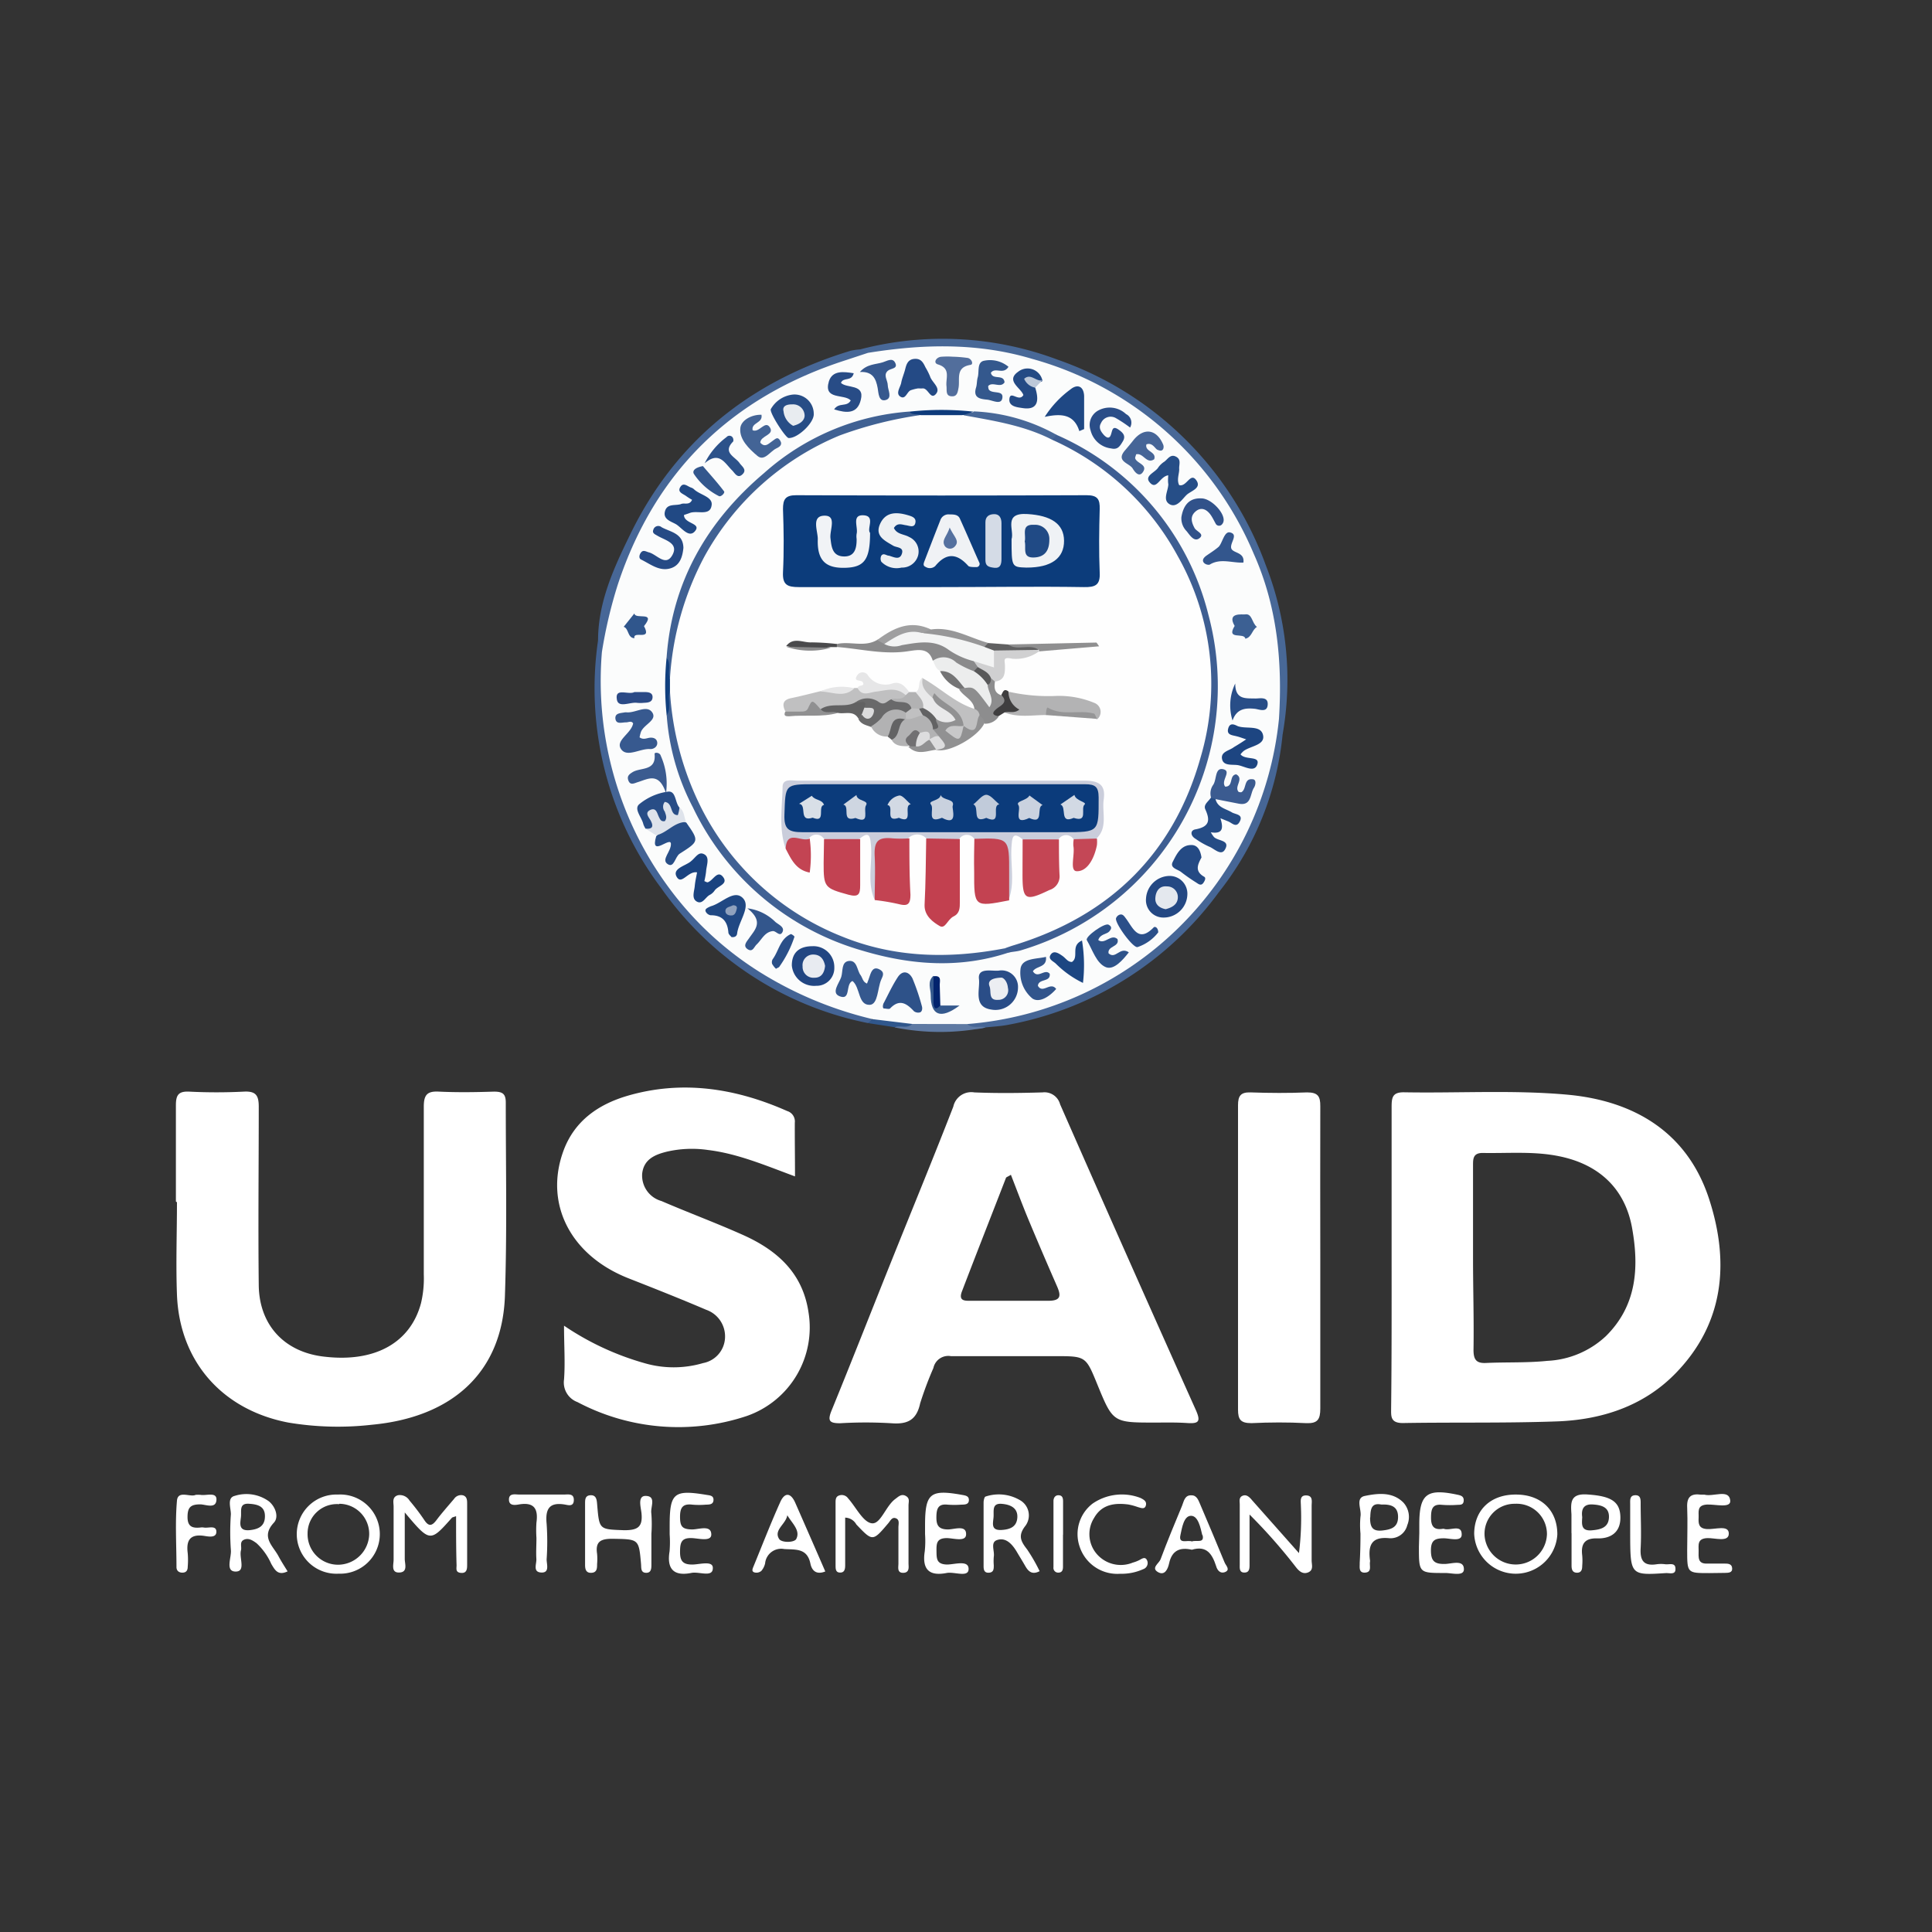 <svg id="Layer_1" data-name="Layer 1" xmlns="http://www.w3.org/2000/svg" viewBox="0 0 201 201"><rect x="0" y="0" width="201" height="201" fill="#333333" stroke="none"/><defs><style>.cls-1{fill:#fff;}.cls-2{fill:#486897;}.cls-3{fill:#446495;}.cls-4{fill:#466696;}.cls-5{fill:#476797;}.cls-6{fill:#5f7aa3;}.cls-7{fill:#30578c;}.cls-8{fill:#fbfcfc;}.cls-9{fill:#3e5e92;}.cls-10{fill:#406194;}.cls-11{fill:#406193;}.cls-12{fill:#37598f;}.cls-13{fill:#254c85;}.cls-14{fill:#35588e;}.cls-15{fill:#264e87;}.cls-16{fill:#214984;}.cls-17{fill:#1d4581;}.cls-18{fill:#1a4380;}.cls-19{fill:#2a4d87;}.cls-20{fill:#244883;}.cls-21{fill:#2e5289;}.cls-22{fill:#284e87;}.cls-23{fill:#274d86;}.cls-24{fill:#2b4e88;}.cls-25{fill:#224682;}.cls-26{fill:#3b5b90;}.cls-27{fill:#244a85;}.cls-28{fill:#1f4884;}.cls-29{fill:#436496;}.cls-30{fill:#34588d;}.cls-31{fill:#466597;}.cls-32{fill:#2e538a;}.cls-33{fill:#32558c;}.cls-34{fill:#264a85;}.cls-35{fill:#31528a;}.cls-36{fill:#284c86;}.cls-37{fill:#204883;}.cls-38{fill:#244a84;}.cls-39{fill:#526e9c;}.cls-40{fill:#284d86;}.cls-41{fill:#dee3eb;}.cls-42{fill:#486898;}.cls-43{fill:#33568c;}.cls-44{fill:#1c4682;}.cls-45{fill:#2c528a;}.cls-46{fill:#33568d;}.cls-47{fill:#36588e;}.cls-48{fill:#284d87;}.cls-49{fill:#2b4f89;}.cls-50{fill:#3c6093;}.cls-51{fill:#30568c;}.cls-52{fill:#2b4a86;}.cls-53{fill:#33578d;}.cls-54{fill:#2a4f88;}.cls-55{fill:#35598d;}.cls-56{fill:#02236d;}.cls-57{fill:#0e3b7b;}.cls-58{fill:#103f7e;}.cls-59{fill:#bdc8d8;}.cls-60{fill:#fefefe;}.cls-61{fill:#eceef2;}.cls-62{fill:#e4e8ee;}.cls-63{fill:#e8ecf0;}.cls-64{fill:#e8ebf1;}.cls-65{fill:#8fa1bd;}.cls-66{fill:#0c3c7b;}.cls-67{fill:#cacddb;}.cls-68{fill:#c2404f;}.cls-69{fill:#c34251;}.cls-70{fill:#c34352;}.cls-71{fill:#c44554;}.cls-72{fill:#c24252;}.cls-73{fill:#b3b3b4;}.cls-74{fill:#c0c0c1;}.cls-75{fill:#8a8a8b;}.cls-76{fill:#919192;}.cls-77{fill:#eceded;}.cls-78{fill:#8d8d8e;}.cls-79{fill:#69696a;}.cls-80{fill:#d0d0d1;}.cls-81{fill:#b2b2b3;}.cls-82{fill:#c44756;}.cls-83{fill:#c34453;}.cls-84{fill:#e6e6e7;}.cls-85{fill:#e9e9ea;}.cls-86{fill:#8f8f90;}.cls-87{fill:#616162;}.cls-88{fill:#979798;}.cls-89{fill:#9f9fa0;}.cls-90{fill:#909091;}.cls-91{fill:#959596;}.cls-92{fill:#3f3e3f;}.cls-93{fill:#606061;}.cls-94{fill:#636364;}.cls-95{fill:#747475;}.cls-96{fill:#4a4a4c;}.cls-97{fill:#eff2f5;}.cls-98{fill:#f0f2f5;}.cls-99{fill:#f1f3f6;}.cls-100{fill:#edf0f3;}.cls-101{fill:#d4dbe6;}.cls-102{fill:#0b3b7b;}.cls-103{fill:#f3f4f4;}.cls-104{fill:#585859;}.cls-105{fill:#c8c8c9;}.cls-106{fill:#626263;}.cls-107{fill:#ddddde;}.cls-108{fill:#dcdcdd;}.cls-109{fill:#717072;}.cls-110{fill:#204a85;}.cls-111{fill:#55719f;}.cls-112{fill:#cad2df;}.cls-113{fill:#c1cbda;}.cls-114{fill:#d2d9e4;}.cls-115{fill:#c9d1de;}.cls-116{fill:#d8dfe7;}.cls-117{fill:#ced6e1;}</style></defs><title>US AID logo white</title><path class="cls-1" d="M18.3,125c0-3.32,0-6.64,0-10,0-1.07.26-1.48,1.38-1.43a56.83,56.83,0,0,0,5.69,0c1.3-.07,1.56.44,1.55,1.64,0,6.16-.07,12.33,0,18.5.05,4.18,2.71,7,6.88,7.44,5.21.6,8.9-1.45,10-5.57a11.16,11.16,0,0,0,.29-3c0-5.82,0-11.63,0-17.44,0-1.26.37-1.64,1.6-1.57,1.9.09,3.8.06,5.69,0,.9,0,1.25.21,1.24,1.18,0,6.7.14,13.4-.09,20.1-.28,7.82-5.36,12.59-13.87,13.38A31.15,31.15,0,0,1,30,148c-6.86-1.31-11.33-6.35-11.59-13.32-.12-3.2,0-6.4,0-9.6Z"/><path class="cls-1" d="M82.71,122.39c-3.15-1.17-6-2.38-9.07-2.75a11.62,11.62,0,0,0-4.24.17c-1.27.31-2.43.8-2.59,2.3a2.75,2.75,0,0,0,2,2.84c2.83,1.22,5.72,2.29,8.53,3.55,3.51,1.58,6.16,3.93,6.77,8a9.75,9.75,0,0,1-6.43,10.82,22.46,22.46,0,0,1-17.6-1.45,2.17,2.17,0,0,1-1.4-2.35c.13-1.75,0-3.52,0-5.6a28.87,28.87,0,0,0,8.34,3.89,10.84,10.84,0,0,0,6.13,0,2.8,2.8,0,0,0,2.28-2.63,2.93,2.93,0,0,0-1.95-2.91c-2.67-1.14-5.37-2.21-8.07-3.27-6.07-2.38-8.82-7.78-6.78-13.3,1.17-3.15,3.69-4.82,6.63-5.69,5.7-1.67,11.27-.8,16.64,1.58a1.13,1.13,0,0,1,.79,1.21C82.68,118.58,82.71,120.36,82.71,122.39Z"/><path class="cls-1" d="M137.36,130.9c0,5.22,0,10.43,0,15.64,0,1.14-.28,1.57-1.48,1.52-1.89-.1-3.79-.09-5.68,0-1.12,0-1.4-.36-1.4-1.42q0-15.82,0-31.64c0-1,.28-1.38,1.31-1.35,2,.07,3.92.08,5.87,0,1.12,0,1.39.39,1.38,1.44C137.34,120.36,137.36,125.63,137.36,130.9Z"/><path class="cls-1" d="M47.45,157.74c-.32.11-.4.12-.43.16-2.28,2.57-2.28,2.57-4.91-.55,0,1.91,0,3.38,0,4.84,0,.51.35,1.37-.56,1.41s-.59-.86-.6-1.36c0-1.83,0-3.66,0-5.49,0-.44-.19-1,.45-1.19a1.18,1.18,0,0,1,1.21.56,23.39,23.39,0,0,1,1.52,2c.48.75.83.63,1.3,0s1.2-1.46,1.81-2.18a.88.88,0,0,1,.93-.37c.42.13.43.51.43.87q0,3.2,0,6.39c0,.43-.05.86-.64.81s-.46-.45-.46-.79C47.45,161.19,47.45,159.55,47.45,157.74Z"/><path class="cls-1" d="M130,157.57v5.21c0,.34,0,.78-.45.82-.64.06-.57-.46-.57-.86q0-3.11,0-6.21c0-.33-.12-.75.31-.92s.75.2,1,.5l4.85,5.47a29.14,29.14,0,0,0,.2-4.94c0-.43-.16-1.08.56-1.06s.56.64.56,1.09c0,1.89,0,3.79,0,5.68,0,.43.23,1-.37,1.24s-1-.2-1.33-.63A56.45,56.45,0,0,0,130,157.57Z"/><path class="cls-1" d="M87.93,157.89c0,1.71,0,3.29,0,4.87,0,.34,0,.78-.42.84-.64.07-.57-.46-.58-.85q0-3.19,0-6.39c0-.29,0-.62.31-.75a.81.81,0,0,1,1,.28c.82.92,1.56,2.49,2.47,2.59s1.43-1.78,2.42-2.52c.33-.24.64-.58,1.1-.33s.29.61.29,1c0,2,0,4,0,6,0,.38.13.93-.47,1-.77.06-.57-.59-.58-1,0-1.24,0-2.49,0-3.73,0-.33.15-.78-.26-.94s-.57.25-.8.52c-1.62,1.91-1.62,1.9-3.32.12A1.37,1.37,0,0,0,87.93,157.89Z"/><path class="cls-1" d="M67.77,159.56c0,1.06,0,2.13,0,3.19,0,.41,0,.9-.57.88s-.47-.55-.51-.94c-.23-2.61-.23-2.55-3-2.6-1.23,0-1.76.32-1.57,1.57a6.25,6.25,0,0,1,0,1.06c0,.42,0,.87-.57.91s-.68-.35-.68-.81v-6.38c0-.43,0-.87.6-.88s.62.54.66,1c.22,2.62.22,2.54,2.82,2.64,1.39,0,1.93-.33,1.79-1.76-.06-.61-.43-1.78.4-1.81,1.19,0,.52,1.15.62,1.8A13.61,13.61,0,0,1,67.77,159.56Z"/><path class="cls-1" d="M147.66,159.5v-.89c0-3.17.77-3.78,3.94-3.11.38.08.7.16.68.62s-.35.43-.64.44a10.68,10.68,0,0,1-1.6,0c-1-.11-1.15.42-1.16,1.27s.21,1.37,1.18,1.23a.37.37,0,0,1,.18,0c.63.22,1.85-.53,1.83.6,0,.76-1.19.39-1.83.38-.93,0-1.37.18-1.37,1.26s.35,1.43,1.43,1.41c.71,0,2-.5,2,.55,0,.78-1.28.37-2,.39-2.68,0-2.68,0-2.68-2.73Z"/><path class="cls-1" d="M177.82,163.66c-2.29,0-2.29,0-2.29-2.38,0-1.47.06-2.95,0-4.42-.06-1.13.39-1.5,1.44-1.36.11,0,.24,0,.35,0,.94.25,2.56-.62,2.69.6.1.86-1.57.38-2.43.43-1.07.07-.83.76-.86,1.37s0,1.12.86,1.18,2.28-.47,2.28.47-1.45.44-2.24.47c-1.05.05-.9.7-.9,1.33s-.13,1.37.9,1.32c.59,0,1.18,0,1.77,0,.36,0,.79,0,.82.49s-.42.47-.77.48Z"/><path class="cls-1" d="M116.54,163.73a4.12,4.12,0,0,1-4.23-2.86,4,4,0,0,1,1.36-4.44,5.37,5.37,0,0,1,5-.58c.32.17.66.34.54.78s-.53.24-.84.16a6.25,6.25,0,0,0-1-.27c-1.42-.18-2.74,0-3.53,1.38a3.16,3.16,0,0,0,.18,3.67,3.3,3.3,0,0,0,3.83,1,3.74,3.74,0,0,0,.66-.25c.31-.16.66-.44.85.07a.67.67,0,0,1-.42.86A5.46,5.46,0,0,1,116.54,163.73Z"/><path class="cls-1" d="M69.67,159.63v-.89c0-3.42.43-3.78,3.82-3.22.35.06.76.06.74.54s-.44.47-.79.48a8.3,8.3,0,0,1-1.41,0c-1.06-.13-1.29.37-1.28,1.33S71,159.1,72,159.12c.72,0,2-.51,2,.53,0,.76-1.3.4-2,.37-1.11-.05-1.24.46-1.25,1.38s.22,1.38,1.28,1.37c.74,0,2.17-.45,2.13.38,0,1-1.43.33-2.22.49-1.82.37-2.59-.38-2.28-2.24A11.61,11.61,0,0,0,69.67,159.63Z"/><path class="cls-1" d="M96.24,159.61v-.89c0-3.36.52-3.79,3.83-3.2.38.07.75.11.73.57s-.46.44-.8.45a9.61,9.61,0,0,1-1.42,0c-1-.11-1.15.45-1.16,1.29s.21,1.28,1.19,1.29c.67,0,1.92-.5,1.9.5,0,.83-1.29.41-2,.4-1.08,0-1.09.58-1.08,1.36s0,1.36,1.09,1.39c.79,0,2.24-.5,2.25.45s-1.48.27-2.29.43c-1.85.36-2.56-.41-2.27-2.26A10.56,10.56,0,0,0,96.24,159.61Z"/><path class="cls-1" d="M55.81,160a12,12,0,0,1,0-1.59c.19-1.38-.19-2.15-1.77-1.9-.4.07-1.09.2-1.09-.5s.67-.52,1.1-.52c1.54,0,3.07,0,4.6,0,.44,0,1.06-.15,1.05.57s-.58.53-.93.47c-1.64-.28-2.05.48-1.9,2a27,27,0,0,1,0,3.71c0,.51.34,1.41-.57,1.36s-.45-.92-.5-1.44C55.76,161.45,55.81,160.74,55.81,160Z"/><path class="cls-1" d="M20.36,155.52a3.85,3.85,0,0,1,.49,0c.59.11,1.65-.32,1.67.45,0,1.06-1.1.55-1.68.54-1,0-1.33.3-1.33,1.32s.53,1.17,1.33,1.09a1.09,1.09,0,0,1,.36,0c.47.09,1.29-.27,1.31.42s-.82.52-1.26.45c-1.49-.22-1.89.47-1.72,1.8a8.3,8.3,0,0,1,0,1.41c0,.32-.11.58-.48.61s-.69-.14-.69-.58c0-2.3-.15-4.62.05-6.9C18.51,155,19.8,155.8,20.36,155.52Z"/><path class="cls-1" d="M169.6,159.49v-3c0-.4-.07-.91.52-.93s.57.47.57.89c0,1.53.08,3.07,0,4.6-.08,1.31.32,1.9,1.67,1.69a3.32,3.32,0,0,1,.89,0c.4.06,1.09-.24,1.06.52,0,.6-.62.38-1,.4C169.61,163.9,169.61,163.89,169.6,159.49Z"/><path class="cls-1" d="M110.59,159.66c0,1.11,0,2.23,0,3.35,0,.31-.08.59-.46.6a.49.49,0,0,1-.53-.56c0-2.29,0-4.59,0-6.88,0-.33.17-.6.5-.61.5,0,.5.39.5.74,0,1.12,0,2.24,0,3.36Z"/><path class="cls-1" d="M144.78,130.81c0-5.21,0-10.43,0-15.64,0-1,.09-1.55,1.31-1.53,5.69.1,11.41-.26,17,.25,6.86.63,12.42,3.86,14.7,10.79,2.18,6.64,1.61,13.08-3.59,18.32-3.31,3.33-7.64,4.72-12.26,4.88-5.33.19-10.66.08-16,.17-1.33,0-1.21-.75-1.21-1.6C144.79,141.24,144.78,136,144.78,130.81Zm8.52,9.62c0,1,.27,1.42,1.3,1.37,2.12-.1,4.26,0,6.38-.22a9.57,9.57,0,0,0,6.09-2.57c3.23-3.19,3.46-7.15,2.73-11.24s-3.42-6.62-7.55-7.47c-2.64-.55-5.31-.3-8-.35-1,0-1,.61-1,1.3,0,3.2,0,6.39,0,9.59S153.35,137.23,153.3,140.43Z"/><path class="cls-1" d="M120.15,148c-4.36,0-4.36,0-6-4-1.19-2.91-1.19-2.91-4.38-2.91-3.61,0-7.23,0-10.84,0a1.58,1.58,0,0,0-1.82,1.23A36.72,36.72,0,0,0,95.73,146c-.38,1.77-1.35,2.2-3,2.07a45.12,45.12,0,0,0-5.33,0c-1.1,0-1.32-.24-.9-1.29,2.15-5.26,4.22-10.55,6.34-15.83s4.28-10.52,6.34-15.82a1.91,1.91,0,0,1,2.18-1.48c2.37.1,4.74.07,7.11,0a1.68,1.68,0,0,1,1.82,1.24q7,15.93,14.12,31.8c.52,1.17.34,1.44-.87,1.36S121.28,148,120.15,148Zm-15.47-25.51c-1.55,4-3.1,7.93-4.62,11.91-.36,1,.39.93,1,.93,2.66,0,5.33,0,8,0,1.34,0,1.33-.54.91-1.51q-1.5-3.42-2.94-6.86c-.65-1.56-1.24-3.15-1.86-4.74C104.87,122.42,104.71,122.45,104.68,122.52Z"/><path class="cls-1" d="M157.72,155.49c2.63,0,4.31,1.65,4.3,4.15a4.33,4.33,0,0,1-8.65-.08C153.39,157.07,155.11,155.47,157.72,155.49Zm3.22,4.13a3.15,3.15,0,0,0-3.32-3.17,3.12,3.12,0,0,0-3.17,3.3,3.25,3.25,0,0,0,6.49-.13Z"/><path class="cls-1" d="M35.16,155.49a4.12,4.12,0,1,1,.07,8.23,4.12,4.12,0,1,1-.07-8.23Zm.13,1A3.05,3.05,0,0,0,32,159.54a3.17,3.17,0,0,0,3.23,3.25,3.26,3.26,0,0,0,3.18-3.14A3.13,3.13,0,0,0,35.29,156.45Z"/><path class="cls-1" d="M108.16,163.46c-.81.42-1.19,0-1.51-.56s-.6-1-.91-1.53c-.46-.74-1.1-1.45-2-1.15-.74.24-.24,1.14-.35,1.74a5.27,5.27,0,0,0,0,.89c0,.37,0,.74-.51.77s-.55-.35-.55-.71c0-2.2,0-4.39,0-6.59,0-.21.08-.59.2-.62a4.35,4.35,0,0,1,3.58.37,1.82,1.82,0,0,1,.58,2.66c-.83,1.05-.47,1.64.17,2.47A18,18,0,0,1,108.16,163.46Zm-3.9-4.29c.82-.06,1.52-.32,1.58-1.29s-.68-1.34-1.57-1.42c-1.07-.11-.87.66-.9,1.31S103,159.27,104.26,159.17Z"/><path class="cls-1" d="M29.92,163.48c-1,.48-1.32-.14-1.7-.78a6.55,6.55,0,0,0-1.53-2.15c-.39-.28-.82-.58-1.31-.36s-.21.73-.31,1.1c-.21.78.54,2.22-.56,2.21s-.42-1.44-.49-2.23a25.79,25.79,0,0,1,0-3.73c0-.66-.42-1.71.39-1.91a4,4,0,0,1,3.56.56c.71.58,1.06,1.66.52,2.23-1.35,1.46-.15,2.35.45,3.42C29.23,162.39,29.58,162.93,29.92,163.48ZM26,159.19c.83-.09,1.52-.37,1.56-1.34.06-1.13-.73-1.34-1.62-1.4-1.08-.09-.81.72-.87,1.34S24.74,159.32,26,159.19Z"/><path class="cls-1" d="M85.86,163.49c-1,.4-1.42-.17-1.55-.83-.34-1.6-1.5-1.43-2.71-1.5a1.68,1.68,0,0,0-2,1.49,1.85,1.85,0,0,1-.39.78.79.79,0,0,1-.62.18c-.47-.07-.29-.41-.19-.66.92-2.24,1.79-4.49,2.78-6.69.45-1,1.07-1,1.55.07C83.77,158.7,84.81,161.07,85.86,163.49Zm-4.8-3.38c.26.41,1.58.39,1.78,0,.46-.89-.44-1.63-.93-2.47C81.76,158.58,80.46,159.17,81.06,160.11Z"/><path class="cls-1" d="M124,161.23c-1.27-.29-2.08.09-2.37,1.42-.12.56-.44,1.33-1.17.9s.12-.9.28-1.32c.7-1.88,1.47-3.73,2.24-5.58.19-.47.27-1.13,1-1.08.55,0,.72.56.91,1,.85,2,1.7,4,2.52,6,.12.3.65.76,0,1-.47.16-.77-.21-.89-.64C126.12,161.7,125.55,160.76,124,161.23Zm1.08-1.53c-.18-.75-.42-2-1.17-2s-.94,1.25-1.1,2c-.23,1,.75.48,1.19.67C124.46,160.19,125.34,160.61,125.11,159.7Z"/><path class="cls-1" d="M141.54,159.55a9.5,9.5,0,0,1,0-1.77c.14-.74-.58-1.95.47-2.15,1.33-.27,2.87-.45,4,.7a2.22,2.22,0,0,1,.4,2.34,1.79,1.79,0,0,1-1.88,1.36c-1.86-.18-2.2.75-2,2.29a.49.49,0,0,1,0,.17c-.07.42.22,1.07-.5,1.12s-.55-.62-.57-1C141.52,161.56,141.54,160.56,141.54,159.55Zm1-1.68c0,.93.19,1.47,1.26,1.36.91-.1,1.65-.31,1.65-1.41s-.74-1.33-1.74-1.29C142.68,156.32,142.58,157,142.56,157.87Z"/><path class="cls-1" d="M163.49,159.5c0-.65,0-1.31,0-1.95-.08-1.2-.15-2.19,1.64-2.07,2.45.16,3.42.71,3.45,2.36s-1.09,2.25-2.41,2.21-1.71.59-1.56,1.78a6.37,6.37,0,0,1,0,1.07c0,.38-.08.73-.56.72s-.55-.38-.55-.75V159.5Zm2.12-.29c.89-.08,1.73-.26,1.78-1.33s-.75-1.3-1.68-1.36-1.22.46-1.1,1.32C164.57,158.55,164.46,159.31,165.61,159.21Z"/><path class="cls-2" d="M89.52,36.34a34,34,0,0,1,20.54,1.09,35.4,35.4,0,0,1,21.62,21.35,32.66,32.66,0,0,1,1.76,17.62c-.58-.35-.55-1-.76-1.53-.3-2.1,0-4.21-.09-6.34A33.73,33.73,0,0,0,126,50.82a33.37,33.37,0,0,0-14.36-11.49A34.93,34.93,0,0,0,92,36.92a4.25,4.25,0,0,1-1.59.09A1.35,1.35,0,0,1,89.52,36.34Z"/><path class="cls-3" d="M90.31,106.44a34.44,34.44,0,0,1-21.49-14,34.61,34.61,0,0,1-6.6-25.82c.69,0,.64.57.76,1,.14,2.6-.1,5.2.3,7.8a35.48,35.48,0,0,0,26,29.68,2.36,2.36,0,0,1,1.41.69C90.8,106.17,90.55,106.31,90.31,106.44Z"/><path class="cls-4" d="M133.06,74.8c.46.46.22,1.07.38,1.6a31.25,31.25,0,0,1-6.62,16.4,35,35,0,0,1-22,13.83c-.75.14-1.53.18-2.29.26a2.52,2.52,0,0,1-2-.13c.23-1,1.09-.75,1.7-.83a35.92,35.92,0,0,0,11.14-3.47,34.26,34.26,0,0,0,15.75-15.78,32.75,32.75,0,0,0,3.2-10.12C132.46,76,132.46,75.24,133.06,74.8Z"/><path class="cls-5" d="M62.62,67.84c-.1-.42,0-.9-.4-1.21,0-4,1.65-7.56,3.33-11,4.74-9.79,12.6-16,22.92-19.13a6.18,6.18,0,0,1,1-.15.9.9,0,0,1,.78.37c-.26.74-.94.86-1.55,1A34.43,34.43,0,0,0,72,48a36.08,36.08,0,0,0-8.67,18.18C63.24,66.79,63.42,67.53,62.62,67.84Z"/><path class="cls-6" d="M100.63,106.54c.56.52,1.29.15,1.91.35a23.91,23.91,0,0,1-9.46,0c.54-.64,1.37-.52,2.06-.8C97,106.05,98.88,105.45,100.63,106.54Z"/><path class="cls-7" d="M94.91,106.53c-.54.52-1.24.12-1.83.34l-2.77-.43.48-.41A4,4,0,0,1,94.91,106.53Z"/><path class="cls-8" d="M94.91,106.53l-4.12-.5a39.24,39.24,0,0,1-11.13-4.52,34.46,34.46,0,0,1-10.25-9.4,36.18,36.18,0,0,1-6.79-24.27,48.07,48.07,0,0,1,1.67-7.07C68.19,49,76.16,41.29,87.94,37.49l2.36-.78c5.72-.92,11.4-1.07,17.06.62A35.17,35.17,0,0,1,130.43,57.6c2.46,5.51,3,11.28,2.63,17.2a35.43,35.43,0,0,1-32.43,31.74Z"/><path class="cls-9" d="M109.92,45.24A27.71,27.71,0,0,1,125.73,64,28.67,28.67,0,0,1,106.11,98.9c-.34.09-.7.11-1,.17s-.52,0-.61-.32c.53-1,1.57-1,2.43-1.3,9.34-3.55,15.53-10,17.87-19.8A27.37,27.37,0,0,0,110.87,47c-.61-.32-1.36-.52-1.51-1.36C109.43,45.32,109.54,45.09,109.92,45.24Z"/><path class="cls-10" d="M104.53,98.66l.53.4c-5.13,1.74-10.27,1.36-15.35-.16A28.08,28.08,0,0,1,72.09,84a24.38,24.38,0,0,1-2.73-9.62c.32-.81-.07-1.69.25-2.5,1,.07.81.87.85,1.45.81,10.88,6.6,18.39,16.1,23.09a25.13,25.13,0,0,0,14.71,2.2C102.33,98.51,103.45,98,104.53,98.66Z"/><path class="cls-11" d="M69.35,68.42c.56-7.89,4.23-14.2,10.15-19.21a25.42,25.42,0,0,1,15.09-6.39c.3.32.94-.12,1.12.48-.27.61-.84.56-1.36.64C84.06,45.62,76.68,51.07,72.5,60.72a22.35,22.35,0,0,0-2,8.38c0,.58.13,1.38-.83,1.48C69.28,69.89,69.69,69.11,69.35,68.42Z"/><path class="cls-12" d="M66.54,76.71c.36.27.7.1,1,.05s.75,0,.83.44-.32.76-.76.73c-1-.07-2.39.91-3,0s1.06-1.6,1.26-2.67c-.18-.31-.49-.1-.74-.11-.44,0-1.07.26-1.11-.45,0-.53.56-.5,1-.59l.17,0c.91.09,2.09-.82,2.66,0s-.91,1.27-1.18,2.07A4.34,4.34,0,0,0,66.54,76.71Z"/><path class="cls-13" d="M126.46,83.14c.22.89,1.08,1,1.69,1.37.36.23,1.26.2.81,1-.36.65-.8.09-1.2-.06l-.79-.32c.31,1,.28,1.67-1,1.46a3.63,3.63,0,0,0,.31.47c.4.46,1.74.31,1.17,1.31-.41.74-1.13-.1-1.68-.3a8.22,8.22,0,0,1-1.37-.79c-.58-.33-.59-.92,0-1,1.4-.27,1.53-.91,1-2.07-.23-.5.32-.82.56-1.2C126.2,82.83,126.38,82.82,126.46,83.14Z"/><path class="cls-14" d="M88.69,102.06c-.77.31-.12,2.08-1.36,1.58-.89-.36,0-1.38.19-2s0-1.54.76-1.66c.92-.13.87,1,1.26,1.48.2.28.21.69.66.87.1-.27.21-.53.29-.8.16-.49.38-1,1-.68s.33.73.18,1.09c-.38.91-.32,2.53-1.16,2.6C89.25,104.61,89.52,102.73,88.69,102.06Z"/><path class="cls-15" d="M121.54,49.45c-.88.12-1.18,1.53-1.88.79s.54-1.07.85-1.62a2.31,2.31,0,0,1,.64-.6c.35-.27.63-.81,1.2-.51s.3.82.33,1.27-.29,1.14,0,1.69c.77.22,1.16-1.36,1.77-.52s-.56,1.12-1,1.54-1,1.34-1.71,1c-.85-.43-.21-1.38-.19-2.11C121.5,50.09,121.52,49.79,121.54,49.45Z"/><path class="cls-16" d="M72,52a6.86,6.86,0,0,1-.6-.38c-.34-.26-1-.41-.59-1,.32-.46.74,0,1.1.11a.78.78,0,0,1,.3.18c.61.59,2,.77,1.82,1.69-.17,1.12-1.5.47-2.27.77-.2.08-.41.14-.6.21,0,.92,1.81.83,1.17,1.65s-1.4-.33-2-.69c-.5-.29-1.37-.5-1.15-1.34s1.05-.57,1.65-.75C71.17,52.27,71.73,52.62,72,52Z"/><path class="cls-17" d="M129.65,76.92c-.54-.18-.74-.26-1-.32-.44-.12-1.06-.12-.87-.81s.71-.37,1-.24c.89.32,2.37-.15,2.62.91s-1.26,1.13-2,1.66a2.33,2.33,0,0,0-.34.36c.49.63,2,.13,1.76,1-.28,1-1.4.18-2.13.11-.55-.06-1.38.08-1.54-.58-.2-.81.74-.9,1.22-1.28C128.77,77.49,129.07,77.31,129.65,76.92Z"/><path class="cls-18" d="M72.52,90.76c-.94-.17-1.6,1.34-2.11.48s.84-1.14,1.42-1.59.83-1.1,1.44-.77.22,1.18.19,1.79a8.87,8.87,0,0,1-.18,1c.16.06.27.14.35.12.56-.17,1-1.31,1.59-.56s-.57.94-.88,1.43a1.4,1.4,0,0,1-.53.46c-.43.25-.73,1-1.31.68s-.27-1.06-.22-1.61S72.43,91.29,72.52,90.76Z"/><path class="cls-19" d="M105.91,102.76a2.35,2.35,0,0,1-2.79,2.27c-1.9-.28-1.14-2.11-1.27-3.16-.16-1.25,1.32-.81,2.06-.89A1.71,1.71,0,0,1,105.91,102.76Z"/><path class="cls-20" d="M123.53,93.06a2.47,2.47,0,0,1-2.49,2.4,1.81,1.81,0,0,1-1.81-2,2.49,2.49,0,0,1,2.4-2.33A1.85,1.85,0,0,1,123.53,93.06Z"/><path class="cls-21" d="M95.92,104.72c.06.24,0,.52-.19.6a.74.74,0,0,1-.64-.11c-.76-.82-1.51-1.32-2.49-.29-.1.1-.46,0-.63,0s-.14-.42,0-.62c.46-.89.88-1.79,1.42-2.62s1.21-.55,1.54.11A22.76,22.76,0,0,1,95.92,104.72Z"/><path class="cls-22" d="M71.4,85.58c1.35,1.93,1.35,1.94-.68,3.23-.5.32-.58,1.55-1.27,1.08s.39-1.3.35-2.11S67.59,89.3,68.27,87C69.17,86.18,69.87,84.94,71.4,85.58Z"/><path class="cls-23" d="M82.49,41.05a2,2,0,0,1,2.17,2c.07.92-1.68,2.57-2.61,2.52-.31,0-2-2.61-1.86-3A3,3,0,0,1,82.49,41.05Z"/><path class="cls-24" d="M117.57,44.48a14,14,0,0,0-1.51-1,1.09,1.09,0,0,0-1.51.53c-.3.5,0,.91.31,1.26.2.2.52.46.7,0s.13-1.07.86-.54c.39.28.74.61.4,1.18s-.56.9-1.24.74a2.49,2.49,0,0,1-2.12-1.88,1.71,1.71,0,0,1,.69-2,2.48,2.48,0,0,1,3,.31A1,1,0,0,1,117.57,44.48Z"/><path class="cls-25" d="M86.8,100.66a1.84,1.84,0,0,1-1.89,1.9,2.33,2.33,0,0,1-2.53-2.12c0-1.45.9-2,2.15-2A2.17,2.17,0,0,1,86.8,100.66Z"/><path class="cls-26" d="M126.46,83.14,126,83a1.53,1.53,0,0,1,.22-1.35c.37-.55.17-1.78,1-1.63,1,.19-.27,1.21.25,1.82.89,0,.37-1.18,1.14-1.28.87.47-.28,1.29.27,1.84.09,0,.23.06.3,0,.52-.33.21-1.43,1.12-1.33.44,0,.34.6.16.88-.43.65-.23,1.93-1.6,1.66Z"/><path class="cls-27" d="M95.49,40.41a4.48,4.48,0,0,0-.74.19c-.4.16-.53,1-1.07.67s0-1,.08-1.45.28-.9.4-1.36.24-1.05.94-1.12.94.36,1.18.87a7,7,0,0,1,.48.95c.19.63,1.17,1.2.6,1.84s-.79-.67-1.4-.59C95.85,40.42,95.73,40.41,95.49,40.41Z"/><path class="cls-28" d="M112.29,44.85c-.55-1.76-1.87-1.85-3.6-1.48a10.65,10.65,0,0,1,2.68-2.86c.74-.6,1.37-.32,1.42.68,0,1.15,0,2.3,0,3.45Z"/><path class="cls-29" d="M79.22,43.15c.18.89-1.08.79-.92,1.61.7.31,1.3-1.09,1.8-.29s-1,.85-1,1.59c.5.54.84.11,1.21-.14s.57-.55.86-.08-.13.68-.42.82c-.64.31-1.23,1.37-1.94.78-.87-.73-1.91-1.73-1.79-2.89C77.08,43.75,78.16,43.12,79.22,43.15Z"/><path class="cls-30" d="M104.51,39.78c-.42.64-1.24-.12-1.7.38a1,1,0,0,0,.06.36c.35.52,1.61,0,1.4.95-.16.67-1,.17-1.57.11-.73-.07-1.49-.18-1.15-1.27.1-.34.07-.71.17-1.05.17-.6-.09-1.54.62-1.72a3,3,0,0,1,2.58.62c-.54.87-1.37,0-1.83.62C103.24,39.58,104.43,38.87,104.51,39.78Z"/><path class="cls-31" d="M119.27,46.23c-.2.77,1.08.74.81,1.55-.81.55-1.13-.71-1.89-.51,0,.13-.13.32-.08.44.2.51,1.25.62.84,1.33s-.89.07-1.11-.3c-.35-.57-1.78-.73-.81-1.87.31-.36.61-.72.9-1.09,1.08-1.33,2.41-1.13,3.08.47a.6.6,0,0,1,0,.47c-.14.24-.36.17-.6.07S119.9,46,119.27,46.23Z"/><path class="cls-32" d="M117.44,99.08c-.67.85-1.55,1.85-2.37,1.55-1-.39-1.4-1.8-2-2.82-.2-.37,1.86-1.83,2.26-1.61s.3.45.06.72-.94.25-1.13.88c.69.52,1.33-.7,2-.1.25.83-1.06.69-.93,1.48C116.07,99.86,116.51,98.43,117.44,99.08Z"/><path class="cls-33" d="M108.82,99.55c.12,1.14-1,.91-1.36,1.5.52.84,1.24-.34,1.75.26.11.9-1.16.47-1.23,1.25.5.88,1.31-.48,1.9.33-.66.76-1.72,1.48-2.46,1a3.47,3.47,0,0,1-1.24-3.15C106.37,99.67,107.82,99.79,108.82,99.55Z"/><path class="cls-34" d="M71.1,57c-.09.89-.34,1.8-1.29,2.11-1.18.39-2.13-.42-3.12-.9-.22-.11-.2-.4-.07-.63.26-.45.55-.2.9-.11.81.21,1.74,1.52,2.43.28s-.75-1.54-1.53-2c-.24-.15-.6-.26-.45-.63a.53.53,0,0,1,.86-.27C69.73,55.35,71.07,55.46,71.1,57Z"/><path class="cls-35" d="M122.91,53.79c.2-1.17.77-2,2.08-1.94,1,0,2.43,1.49,2.31,2.35a.66.66,0,0,1-.25.43.4.4,0,0,1-.59-.18c-.14-.25-.27-.52-.43-.77-.4-.63-1-1-1.62-.49s-.47,1.12-.13,1.75c.2.36,1.07.61.51,1.05s-1-.32-1.34-.73A1.9,1.9,0,0,1,122.91,53.79Z"/><path class="cls-36" d="M86.78,42.59c.51-.77,1.32-.2,1.73-.93-.68-.72-2.88,0-2.27-2,.37-1.14,1.51-1,2.58-.83-.23.91-1.08.37-1.33,1,.59.61,2.49.08,2.07,1.75C89.21,43.08,88.08,43,86.78,42.59Z"/><path class="cls-37" d="M76.1,97.49c-.08-.11-.31-.28-.32-.47-.09-1.17-.63-1.81-1.86-1.8a.71.71,0,0,1-.5-.38c-.12-.27.17-.38.38-.49l.16-.07c1.13-.3,2.38-1.76,3.3-.87s-.42,2.43-.57,3.71C76.66,97.35,76.5,97.54,76.1,97.49Z"/><path class="cls-38" d="M107.7,40.33c.51,1.59.09,2.33-1.28,2.13-.58-.09-1.52-.15-1.4-1s1,.41,1.45-.36c-.23-.73-1.88-1.48-.55-2.42a1.58,1.58,0,0,1,2.52.86C108.5,40.11,106.94,39.11,107.7,40.33Z"/><path class="cls-39" d="M99.11,37.11a13.47,13.47,0,0,1,1.57.13c.4.08.64.66.29.72-1.61.26-1.07,1.5-1.25,2.41-.08.42-.14.88-.67.86-.7,0-.53-.62-.58-1.06-.1-.82.49-1.85-.9-2.26-.49-.15-.21-.71.31-.79A8.41,8.41,0,0,1,99.11,37.11Z"/><path class="cls-38" d="M125,89.21c-.37.69-.75,1.42.27,2,.23.12.07.43-.06.62-.24.36-.49.17-.74,0a18.62,18.62,0,0,1-1.58-1.1c-.36-.3-1.22-.41-.88-1.07s.78-1.68,1.8-1.74C124.57,87.84,124.88,88.43,125,89.21Z"/><path class="cls-40" d="M67.16,86.21a2,2,0,0,1-.23-.47c-.16-.71-1-1.55-.44-2.06a5.94,5.94,0,0,1,3-1.32c.88-.11.71,1.19,1.24,1.7.23.58.5,1.3-.56.91-.48-.17-.5-.26-.7.24-.36.91-1.24-.11-1.32.08C67.91,85.78,68.2,86.6,67.16,86.21Z"/><path class="cls-41" d="M67.16,86.21c.66.06.88-.17.55-.81-.19-.38-.72-.86,0-1.16.56-.21.65.35.82.71s.26.53.63.48c.28-.34.1-.68,0-1a.81.81,0,0,1,0-1c.9.1.48,1.39,1.36,1.37a3.6,3.6,0,0,0,.17-.8c.51.38.46,1,.69,1.52-1.26,0-2,1.16-3.13,1.38Z"/><path class="cls-42" d="M109.92,45.24l-.46.52a1.24,1.24,0,0,1-1,0,31.54,31.54,0,0,0-7.51-1.93,1,1,0,0,1-.71-.47c.06-.77.81-.22,1.09-.56A19.3,19.3,0,0,1,109.92,45.24Z"/><path class="cls-26" d="M69.29,82.52c-.74-2.24-1.87-1.47-2.93-1.15-.38.12-.81.38-1-.21-.14-.41.1-.61.44-.82.83-.53,2.49-.07,2.3-1.91,0-.19.55-.15.64.19A7.12,7.12,0,0,1,69.29,82.52Z"/><path class="cls-43" d="M77.76,94.5a5,5,0,0,1,2.91,1.42c.35.29,1,.54.73,1.06s-.67-.15-1-.11c-.85.09-1.15.89-1.68,1.39-.28.26-.41.84-.94.49s-.08-.8.16-1.15C78.54,96.72,79.5,95.89,77.76,94.5Z"/><path class="cls-44" d="M112.57,97.85a15.82,15.82,0,0,1,.1,4.41,10.4,10.4,0,0,1-2.82-2c-.26-.26-.86-.46-.54-.94s.82-.15,1.21.12.55.64,1,.64C112.3,99.56,111.33,98.4,112.57,97.85Z"/><path class="cls-45" d="M73.31,48.2a7.59,7.59,0,0,1,2.27-2.72.4.4,0,0,1,.62,0,.51.51,0,0,1,.08.45c-1.15,1.15.18,1.57.65,2.23.25.37.82.7.31,1.19s-.8-.15-1.09-.43C75.39,48.17,74.82,46.9,73.31,48.2Z"/><path class="cls-46" d="M129.36,58.53c-1.16.06-2.39-.49-3.52.22a.68.68,0,0,1-.59-.2c-.23-.29,0-.54.23-.72.43-.3.88-.58,1.28-.92s.59-1.66,1.2-1.52c.92.2,0,1.07.13,1.63S129.52,57.4,129.36,58.53Z"/><path class="cls-47" d="M89.46,38.7c.73-.83,1.59-.77,2.36-1,.42-.12,1-.52,1.29,0,.38.69-.44.6-.75.88-.5.45,0,1,0,1.49s.52,1.35-.22,1.55-.74-.75-.83-1.25C91.13,39.37,90.77,38.63,89.46,38.7Z"/><path class="cls-48" d="M128.51,71.11c0,1.71,1.09,1.53,2.1,1.56.48,0,1.27-.2,1.28.55,0,1-.88.57-1.35.52-1-.1-1.88,0-2.31,1.22A5.24,5.24,0,0,1,128.51,71.11Z"/><path class="cls-49" d="M120.5,97a4.52,4.52,0,0,1-2.15,1.53c-.46.14-2.39-2.5-2.24-3a.62.62,0,0,1,.35-.36c.35-.13.51.17.69.4.74,1,1.29,2.55,2.88.91C120.16,96.35,120.49,96.5,120.5,97Z"/><path class="cls-50" d="M128.45,65.12c-.85-1.45.84-1.16,1.08-1.2.76-.13.71.93,1.24,1.3-.52.3-.53,1.09-1.21,1.23C129.47,65.75,127.52,66.65,128.45,65.12Z"/><path class="cls-51" d="M67,65.14c.87,1.61-1.17.4-1,1.26-.74-.05-.56-1-1.11-1.19L66,63.82C66.07,64.51,68.31,63.52,67,65.14Z"/><path class="cls-52" d="M66,72c.38,0,.67,0,1,0s.91,0,.89.54-.5.56-.92.58a3.29,3.29,0,0,1-.7,0c-.74-.1-2,.61-2.1-.41C64,71.52,65.4,72.33,66,72Z"/><path class="cls-53" d="M73.13,48.49c.63.75,1.46,1.65,2.2,2.63.12.16-.33.61-.54.49a6.81,6.81,0,0,1-2.59-2.29C72,49,72.27,48.65,73.13,48.49Z"/><path class="cls-54" d="M80.73,100.79a2.2,2.2,0,0,1-.4-.51.61.61,0,0,1,.06-.49c.64-.87.76-2.11,1.89-2.61.08,0,.39.21.37.29a11.66,11.66,0,0,1-1.56,3.09C81.05,100.65,80.9,100.68,80.73,100.79Z"/><path class="cls-55" d="M97.83,104.61h2c-2,1.5-3,1-3-1.08,0-.65-.39-1.39.27-2C97.94,102.44,96.81,103.79,97.83,104.61Z"/><path class="cls-56" d="M97.83,104.61c-.45.49-.69.34-.71-.26,0-.92,0-1.85,0-2.78.94-.13.61.59.65,1C97.8,103.26,97.8,103.94,97.83,104.61Z"/><path class="cls-57" d="M101.3,42.83l-1.12.37a5,5,0,0,1-4.47,0c-.36-.18-.83,0-1.12-.37A30.72,30.72,0,0,1,101.3,42.83Z"/><path class="cls-58" d="M69.35,68.42c.53.66.08,1.47.35,2.17a.93.93,0,0,1,0,1.31c-.3.81.2,1.73-.34,2.52A29.35,29.35,0,0,1,69.35,68.42Z"/><path class="cls-59" d="M107.7,40.33a1.54,1.54,0,0,1-1.15-.92c.7-.63,1.25.34,1.89.15Z"/><path class="cls-60" d="M69.7,71.9V70.59a31.11,31.11,0,0,1,3.57-12.66A28.51,28.51,0,0,1,87.34,45.31a41.43,41.43,0,0,1,8.37-2.12h4.47c3.17.58,6.36,1.06,9.28,2.56a27.7,27.7,0,0,1,13.05,12.07,27,27,0,0,1,2.39,21c-2.81,10-9.43,16.45-19.36,19.5-.34.1-.67.22-1,.34-5.76,1.11-11.47,1-16.94-1.23A27.93,27.93,0,0,1,73,84.13,31.15,31.15,0,0,1,69.7,71.9Z"/><path class="cls-61" d="M104.19,101.71c.2,0,.61.37.67,1.06a1,1,0,0,1-1,1.25c-1.08.09-.7-.87-.91-1.4S103.09,101.75,104.19,101.71Z"/><path class="cls-62" d="M121.27,94.59c-.67-.13-1.12-.51-1.07-1.18s.4-1.28,1.22-1.19a1.11,1.11,0,0,1,1.12,1.13C122.53,94.1,121.93,94.42,121.27,94.59Z"/><path class="cls-63" d="M82.52,44.3a1.93,1.93,0,0,1-1-1.5c-.18-.64.48-.74.92-.73a1.19,1.19,0,0,1,1.27,1.21C83.66,43.84,83.12,44.15,82.52,44.3Z"/><path class="cls-64" d="M85.84,100.49c-.08.76-.42,1.24-1.1,1.23a1.13,1.13,0,0,1-1.24-1.18,1.1,1.1,0,0,1,1.17-1.23C85.44,99.34,85.73,99.91,85.84,100.49Z"/><path class="cls-65" d="M76.26,94.18c.3,0,.46.13.39.38s-.15.73-.62.68c-.28,0-.6-.15-.56-.52S76,94.34,76.26,94.18Z"/><path class="cls-66" d="M97.86,61.08c-4.92,0-9.84,0-14.75,0-1.19,0-1.71-.23-1.65-1.54.11-2.19.08-4.39,0-6.58,0-1,.24-1.44,1.37-1.44q15.1.06,30.22,0c1.16,0,1.39.44,1.36,1.46-.06,2.19-.09,4.39,0,6.58.07,1.32-.46,1.54-1.64,1.52C107.82,61,102.84,61.08,97.86,61.08Z"/><path class="cls-67" d="M81.74,88.3c-.74-2.11-.36-4.3-.32-6.44,0-.9,1-.64,1.6-.64,3.66,0,7.33,0,11,0,6.27,0,12.53,0,18.8,0,1.51,0,2.24.42,2,2-.17,1.36.44,2.86-.73,4a1.84,1.84,0,0,1-2.41.08.92.92,0,0,0-1.54,0,3.73,3.73,0,0,1-3.78,0c-1-.83-1.06-.12-1.12.7-.15,1.88.38,3.8-.31,5.64-.91-.93-.56-2.1-.59-3.18-.06-2.29,0-2.29-2.23-2.81a1.69,1.69,0,0,1-.77-.41.93.93,0,0,0-1.51,0,3,3,0,0,1-3.5-.06,1.31,1.31,0,0,0-1.81,0,2,2,0,0,1-.76.42c-2.24.56-2.22.56-2.26,2.94,0,1,.24,2.13-.54,3-.77-1.83-.18-3.75-.35-5.62-.08-.85-.14-1.51-1.15-.68a3.74,3.74,0,0,1-3.76,0,.93.93,0,0,0-1.49-.07C83.53,87.88,82.47,87.69,81.74,88.3Z"/><path class="cls-68" d="M96.36,87.23l3.5.06c0,2.18,0,4.37,0,6.55,0,.61,0,1.18-.65,1.5s-.86,1.35-1.45,1-1.6-1-1.57-2.18C96.31,91.83,96.32,89.53,96.36,87.23Z"/><path class="cls-69" d="M101.37,87.27c3.63-.11,3.63-.11,3.62,3.56,0,1,0,1.9,0,2.84-3.65.71-3.65.71-3.64-3C101.32,89.52,101.35,88.39,101.37,87.27Z"/><path class="cls-70" d="M91,93.64c0-1.52.08-3,0-4.57s.37-2,1.85-1.85a12.9,12.9,0,0,0,1.76,0c0,1.94,0,3.9.11,5.84,0,1-.26,1.25-1.22,1A22,22,0,0,0,91,93.64Z"/><path class="cls-71" d="M106.39,87.33l3.78,0c0,1.23,0,2.46.06,3.69a1.49,1.49,0,0,1-1.06,1.58c-2.52,1.21-2.8,1.05-2.79-1.72C106.38,89.67,106.39,88.5,106.39,87.33Z"/><path class="cls-72" d="M85.73,87.3l3.76,0c0,1.6,0,3.2,0,4.79,0,.91-.13,1.28-1.2,1-2.49-.69-2.61-.75-2.6-3.32C85.71,89,85.72,88.13,85.73,87.3Z"/><path class="cls-73" d="M108.82,74.39c-1.44,0-2.9.29-4.31-.27.32-.51.85-.21,1.29-.33.18.11-.08-.26,0,0-.9-.33-1.34-.86-.83-1.82a18.71,18.71,0,0,0,5,.43,9.57,9.57,0,0,1,3.89.73,1,1,0,0,1,.3,1.69A12.38,12.38,0,0,0,108.82,74.39Z"/><path class="cls-74" d="M81.7,74c-.34-.7-.27-1.19.62-1.37s2-.47,3-.71c1.17-.38,2.42.17,3.57-.34h.35c1.06-.08,2.09.25,3.2-.14a1.35,1.35,0,0,1,1.88,1c-.21.62-.77.6-1.26.73a2.55,2.55,0,0,1-2,.11,1.93,1.93,0,0,0-1.84.19c-1.2.42-2.48.24-3.7.51-.4.11-.69-.56-1.31,0A2.28,2.28,0,0,1,81.7,74Z"/><path class="cls-75" d="M87.07,67c1.39-.32,2.89.38,4.23-.45a1.34,1.34,0,0,1,1,.09,1.84,1.84,0,0,0,1.2.1,9.38,9.38,0,0,1,7.78,1.71,1.16,1.16,0,0,1,.51.91.89.89,0,0,1-.48.59,1.19,1.19,0,0,1-1.18-.22,5.89,5.89,0,0,0-3.09-1c-.4-1.33-1.44-1.14-2.43-1-2.55.43-5-.22-7.54-.42-.11-.06-.16-.13-.13-.2S87,67,87.07,67Z"/><path class="cls-76" d="M102.42,75.22c-.62,1.43-3.76,3.17-5,2.79l.06-.21a.83.83,0,0,0,0-1c-.18-.3-.5-.54-.45-1,.31-.33.14-.86.49-1.18.28-.09.57,0,1-.08-.58-.72-1.61-1.05-1.65-2.09,0-.23.08-.54.32-.56,1-.07,3.21,2.19,3.3,3.39-.24.37-.73.44-1.14.79.54,0,.7-.39,1-.61,1.1.32,1-1.43,2-1.19A.55.55,0,0,1,102.42,75.22Z"/><path class="cls-77" d="M97.06,68.74a1.89,1.89,0,0,1,2.43.19,10,10,0,0,0,1.83.9c1.05-.17,1.38.62,1.74,1.34a3.31,3.31,0,0,0,.17.69c.28.62.51,1.41-.15,1.76s-.92-.47-1.16-1c-.3-.65-.92-.67-1.48-.84-.94-.59-1.69-1.44-2.66-2C97.35,69.59,97.26,69.12,97.06,68.74Z"/><path class="cls-78" d="M100.35,71.58c1-.13,1-.13,2.58,2,.58-.83-.13-1.55-.18-2.31.22-.23,0-.65.42-.8.27,0,.43.15.34.46-.09.61-.06,1.17.66,1.4s.7.74.27,1.25c-.24.29-.78.4-.56,1a1.66,1.66,0,0,1-1.46.71.84.84,0,0,0-.51-.8.83.83,0,0,1-.53-.67c-.06-1-1.12-1.34-1.58-2.08A.33.33,0,0,1,100.35,71.58Z"/><path class="cls-74" d="M101.38,73.75a.78.78,0,0,1,.53.67c-.45.52,0,2.37-1.66,1.09h0c-.19-1.81-2.06-2.16-3-3.36-.07-.09-.22.3-.25.51-1.44-.17-1.34-1.11-1.08-2.14C97.81,71.54,99.32,73.11,101.38,73.75Z"/><path class="cls-79" d="M89.1,73a2.06,2.06,0,0,1,2.28,0c.64.48.92-.11,1.36-.25.68.52,2-.47,2.29.92a1,1,0,0,1-.7.73,2.94,2.94,0,0,0-2.5.78,1.13,1.13,0,0,1-1.21.45c-.48-.19-1-.25-1.3-.79a.58.58,0,0,1,.37-.49c.37-.09.34-.29.15-.54C89.75,73.33,89.29,73.28,89.1,73Z"/><path class="cls-80" d="M103.51,70.91l-.42-.36a1.91,1.91,0,0,1-1.36-1.15l-.43-.63c.88-.64,1.46.13,2.11.46a1.21,1.21,0,0,1,.08-1.71,14.43,14.43,0,0,1,4.15-.12.72.72,0,0,1,.45.37,4.07,4.07,0,0,1-2.78.76c-1-.21-.78.15-.76.67C104.56,70,104.57,70.78,103.51,70.91Z"/><path class="cls-81" d="M97.06,75.87l.65.76a1,1,0,0,1-.78.44.63.63,0,0,1-.39-.17,1.09,1.09,0,0,0-.91-.41c-.73,0-.83.52-1,1l-.19.14c-.67,0-1.35,0-1.71-.71.24-.83.31-1.76,1.17-2.27a1.92,1.92,0,0,1,.46-.21,3.25,3.25,0,0,1,1.77-.27C96.87,74.54,97.41,75,97.06,75.87Z"/><path class="cls-82" d="M111.71,87.31l2.41-.07a3.19,3.19,0,0,1,0,.69c-.25,1.28-.94,2.72-2.08,2.71-.8,0-.19-1.71-.37-2.63A2.74,2.74,0,0,1,111.71,87.31Z"/><path class="cls-83" d="M81.74,88.3c.09-2.08,1.71-.6,2.5-1.07a13.18,13.18,0,0,1,0,3.55C82.79,90.51,82.3,89.36,81.74,88.3Z"/><path class="cls-84" d="M94.21,72.31c-1-.89-2-.47-3.12-.35-.65.08-1.39.52-1.86-.36,0-.4.88-.13.5-.66-.15-.22-1,0-.56-.66a.66.66,0,0,1,1.08-.09,2.19,2.19,0,0,0,2.63.9c.85-.21,1.26.33,1.7.88C94.64,72.27,94.53,72.41,94.21,72.31Z"/><path class="cls-85" d="M96,70.53c-.24,1,.45,1.56,1.08,2.14.4,1.07,1.78,1.13,2.33,2.23a1.86,1.86,0,0,1-2-.09,3.83,3.83,0,0,1-1.61-1c-.22-.59-.72-1.09-.54-1.8C95.85,71.66,95.4,70.84,96,70.53Z"/><path class="cls-86" d="M104.88,67.05l9.17-.2c.06,0,.13.17.3.39l-6.26.53,0-.16C107.05,67.17,105.79,68.05,104.88,67.05Z"/><path class="cls-81" d="M90.62,75.57a4.57,4.57,0,0,0,1.09-.88,1.73,1.73,0,0,1,2.51-.55.42.42,0,0,1,0,.63l-.08.07c-1.18,0-.93,1.47-1.81,1.79A1.77,1.77,0,0,1,90.62,75.57Z"/><path class="cls-87" d="M89.66,74.32l-.34.46c-.51-.92-1.41-.46-2.14-.61s-1.37.54-1.81-.38C86.5,73,88,73.74,89.1,73c.22.28,1.23-.43.83.65A.69.69,0,0,1,89.66,74.32Z"/><path class="cls-88" d="M96.85,65.49c2.17-.32,4,.87,6,1.41a.85.85,0,0,1-.55.64c-2.13-.52-4.37-.61-6.34-1.71C96.05,65.25,96.46,65.39,96.85,65.49Z"/><path class="cls-89" d="M96.85,65.49l-.86.36A23.45,23.45,0,0,1,92,67l-.74-.41C93,65.29,94.73,64.48,96.85,65.49Z"/><path class="cls-90" d="M85.37,73.79c.51.57,1.24.12,1.81.38-1.67.47-3.4.18-5.09.35-.29,0-.62,0-.39-.49.53,0,1.07,0,1.6,0,.28,0,.6,0,.75-.31C84.49,72.76,84.49,72.76,85.37,73.79Z"/><path class="cls-91" d="M108.82,74.39c0-.29.06-.85.19-.77,1.52.9,3.21.2,4.77.61.15,0,.23.37.35.56Z"/><path class="cls-92" d="M103.88,74.51c-.87-.14-.52-.51-.13-.82s1.19-.64.42-1.38c.17-.28.25-.75.75-.37a2.07,2.07,0,0,0,1.13,1.88c-.52.44-1.07.16-1.54.3Z"/><path class="cls-81" d="M95.26,72c.37.51.92.94.77,1.69a.65.65,0,0,1-.45.32.77.77,0,0,1-.75-.29c-.33-1.1-1.54-.36-2.09-1,.5-.11,1.09.15,1.47-.38l.37-.34Z"/><path class="cls-93" d="M102.41,67.3l.4-.4,2.07.15c1,.72,2.21-.14,3.19.56l-4.61.07C103,67.92,102.67,67.69,102.41,67.3Z"/><path class="cls-94" d="M92.35,76.63c.49-.72.17-2.25,1.81-1.79-.84.46-.44,1.73-1.39,2.12Z"/><path class="cls-76" d="M97.41,78c-1,.11-2,.63-2.93-.34a.47.47,0,0,0,.17,0,1.14,1.14,0,0,1,.57-.37c.5-.06.9-.62,1.48-.31l0,0c.42.24,1,.37.72,1.08Z"/><path class="cls-95" d="M100.35,71.58l-.55.09a3.74,3.74,0,0,1-2-1.85C99.08,69.76,99.65,70.77,100.35,71.58Z"/><path class="cls-96" d="M87.07,67a1.13,1.13,0,0,0,0,.32l-.65,0a13.59,13.59,0,0,1-4.63-.1c.75-1,1.77-.33,2.66-.39A25.26,25.26,0,0,1,87.07,67Z"/><path class="cls-84" d="M88.88,71.61c-1.1,1.07-2.37.31-3.57.34A5.36,5.36,0,0,1,88.88,71.61Z"/><path class="cls-75" d="M81.81,67.29l4.63.1A7.78,7.78,0,0,1,81.81,67.29Z"/><path class="cls-97" d="M105.24,56.09c.31-.91-.92-2.78,1.66-2.61,2.42.15,3.79,1,3.8,2.78s-1.28,2.8-3.92,2.79C105.24,59,105.24,59,105.24,56.09Z"/><path class="cls-98" d="M98.8,53.52c.42,0,.88,0,1.07.45.68,1.5,1.32,3,2,4.53a.33.33,0,0,1-.29.5c-.28,0-.69,0-.83-.11-1.16-1.31-2.27-1.44-3.45,0a.83.83,0,0,1-1,.09c-.3-.12-.21-.36-.13-.58.55-1.43,1.1-2.86,1.66-4.28A.9.9,0,0,1,98.8,53.52Z"/><path class="cls-99" d="M90.52,55.44c0,2.77-.6,3.56-2.52,3.63-2.1.08-3-.75-2.92-3,0-.85-.71-2.43.73-2.42,1.27,0,.49,1.52.59,2.34s.16,1.85,1.35,1.9,1.38-.86,1.37-1.82a1.87,1.87,0,0,1,0-.53c.18-.69-.55-2,.72-1.93S90.15,55,90.52,55.44Z"/><path class="cls-100" d="M93,54.93c.31.68,1.06.63,1.59.94a1.65,1.65,0,0,1,.93,1.91,1.72,1.72,0,0,1-1.72,1.27,2.2,2.2,0,0,1-2.11-.61.7.7,0,0,1,0-.63c.24-.32.52,0,.79,0,.49.13,1.12.51,1.35-.2s-.54-.62-.91-.84c-.87-.52-1.94-1-1.35-2.28s1.75-1.23,2.92-.88c.4.12.86.26.74.8s-.62.28-1,.23S93.36,54.34,93,54.93Z"/><path class="cls-101" d="M104.19,56.38v1.77c0,.53-.1,1-.76.92s-.91-.22-.91-.83v-3.9c0-.59.36-.84.91-.85s.76.41.76.94Z"/><path class="cls-102" d="M97.94,81.59c5,0,10,0,14.94,0,1.07,0,1.41.26,1.42,1.37,0,3.62.08,3.62-3.6,3.62-9.07,0-18.14,0-27.21,0-1.44,0-1.93-.3-1.88-1.82.11-3.17,0-3.17,3.17-3.17Z"/><path class="cls-103" d="M102.41,67.3l1,.38v1.76l-2.16-.67a8.06,8.06,0,0,1-2.55-1.16c-1.53-1.14-3.24-.76-4.88-.49A2.27,2.27,0,0,1,92,67c1.2-.77,2.39-1.61,3.95-1.13A25.66,25.66,0,0,1,102.41,67.3Z"/><path class="cls-104" d="M101.73,69.4c.51.33,1.13.51,1.36,1.15,0,.27,0,.55-.34.7a4.61,4.61,0,0,0-1.43-1.42Z"/><path class="cls-105" d="M100.25,75.51c-.37,1.7-.4,1.71-1.9.5.49-.78,1.27-.36,1.91-.49Z"/><path class="cls-106" d="M95.62,73.73l.41-.07a3.21,3.21,0,0,1,1.38,1.15c-.2.33.76,1-.35,1.06a1.55,1.55,0,0,0-1-1.43C95.79,74.26,95.42,74.15,95.62,73.73Z"/><path class="cls-107" d="M97.4,78l-.72-1.08c.33-.15.62-.42,1-.31C98.17,77.22,98.93,77.87,97.4,78Z"/><path class="cls-74" d="M95.62,73.73l.4.71c-.62,0-1.13.52-1.78.33,0-.21,0-.42,0-.63l.61-.45Z"/><path class="cls-108" d="M89.66,74.32l.27-.7c.43.09,1.27-.22.91.7C90.62,74.85,90.06,75,89.66,74.32Z"/><path class="cls-109" d="M95.29,77.65h-.64c-.38-.33-.65-.7-.13-1.09.33-.26.6-1,1.18-.29A1.35,1.35,0,0,1,95.29,77.65Z"/><path class="cls-107" d="M95.29,77.65a2.36,2.36,0,0,1,.41-1.39c.66-.23,1.19-.28,1,.7C96.21,77.14,95.92,77.75,95.29,77.65Z"/><path class="cls-110" d="M106.61,56.33c.17-.69-.43-1.82,1-1.73a1.47,1.47,0,0,1,1.56,1.56c0,1.09-.45,1.82-1.65,1.84S106.78,57,106.61,56.33Z"/><path class="cls-111" d="M98.8,54.88c.46,1,1.1,1.4.51,2a.67.67,0,0,1-1-.05C97.9,56.2,98.52,55.81,98.8,54.88Z"/><path class="cls-112" d="M107.08,85.1c-1.77.84-.81-.92-1.13-1.34s.9-.47,1.15-1l1.37,1C107.75,83.94,108.71,85.86,107.08,85.1Z"/><path class="cls-113" d="M102.61,85.09c-1.58.67-.65-1.16-1.35-1.4.45-.34.91-1,1.35-1s.91.63,1.36,1C103.08,83.75,104.37,85.89,102.61,85.09Z"/><path class="cls-114" d="M111.7,85.09c-1.53.68-.67-1.17-1.38-1.39l1.46-1c.12.62,1.33.74,1.06,1C112.38,84.1,113.26,85.6,111.7,85.09Z"/><path class="cls-115" d="M98,85.08c-1.68.69-.76-.93-1.14-1.37s.95-.37,1-1c.26.61,1.54.36,1.25,1.16C99.05,84.2,99.7,86,98,85.08Z"/><path class="cls-114" d="M93.52,85.08c-1.56.53-.42-1.23-1.19-1.32a1.65,1.65,0,0,1,1.25-1c.35,0,.78.59,1.18.92C93.91,83.75,95.16,85.82,93.52,85.08Z"/><path class="cls-116" d="M84.55,85.07c-1.53.5-.54-1.37-1.42-1.44l1.33-.84c.3.49,1.06.35,1.27.95C85,83.86,86,85.68,84.55,85.07Z"/><path class="cls-117" d="M89,85.1c-1.54.49-.51-1.24-1.26-1.39l1.36-1c.05.66,1.33.54,1,1.07S90.59,85.8,89,85.1Z"/></svg>